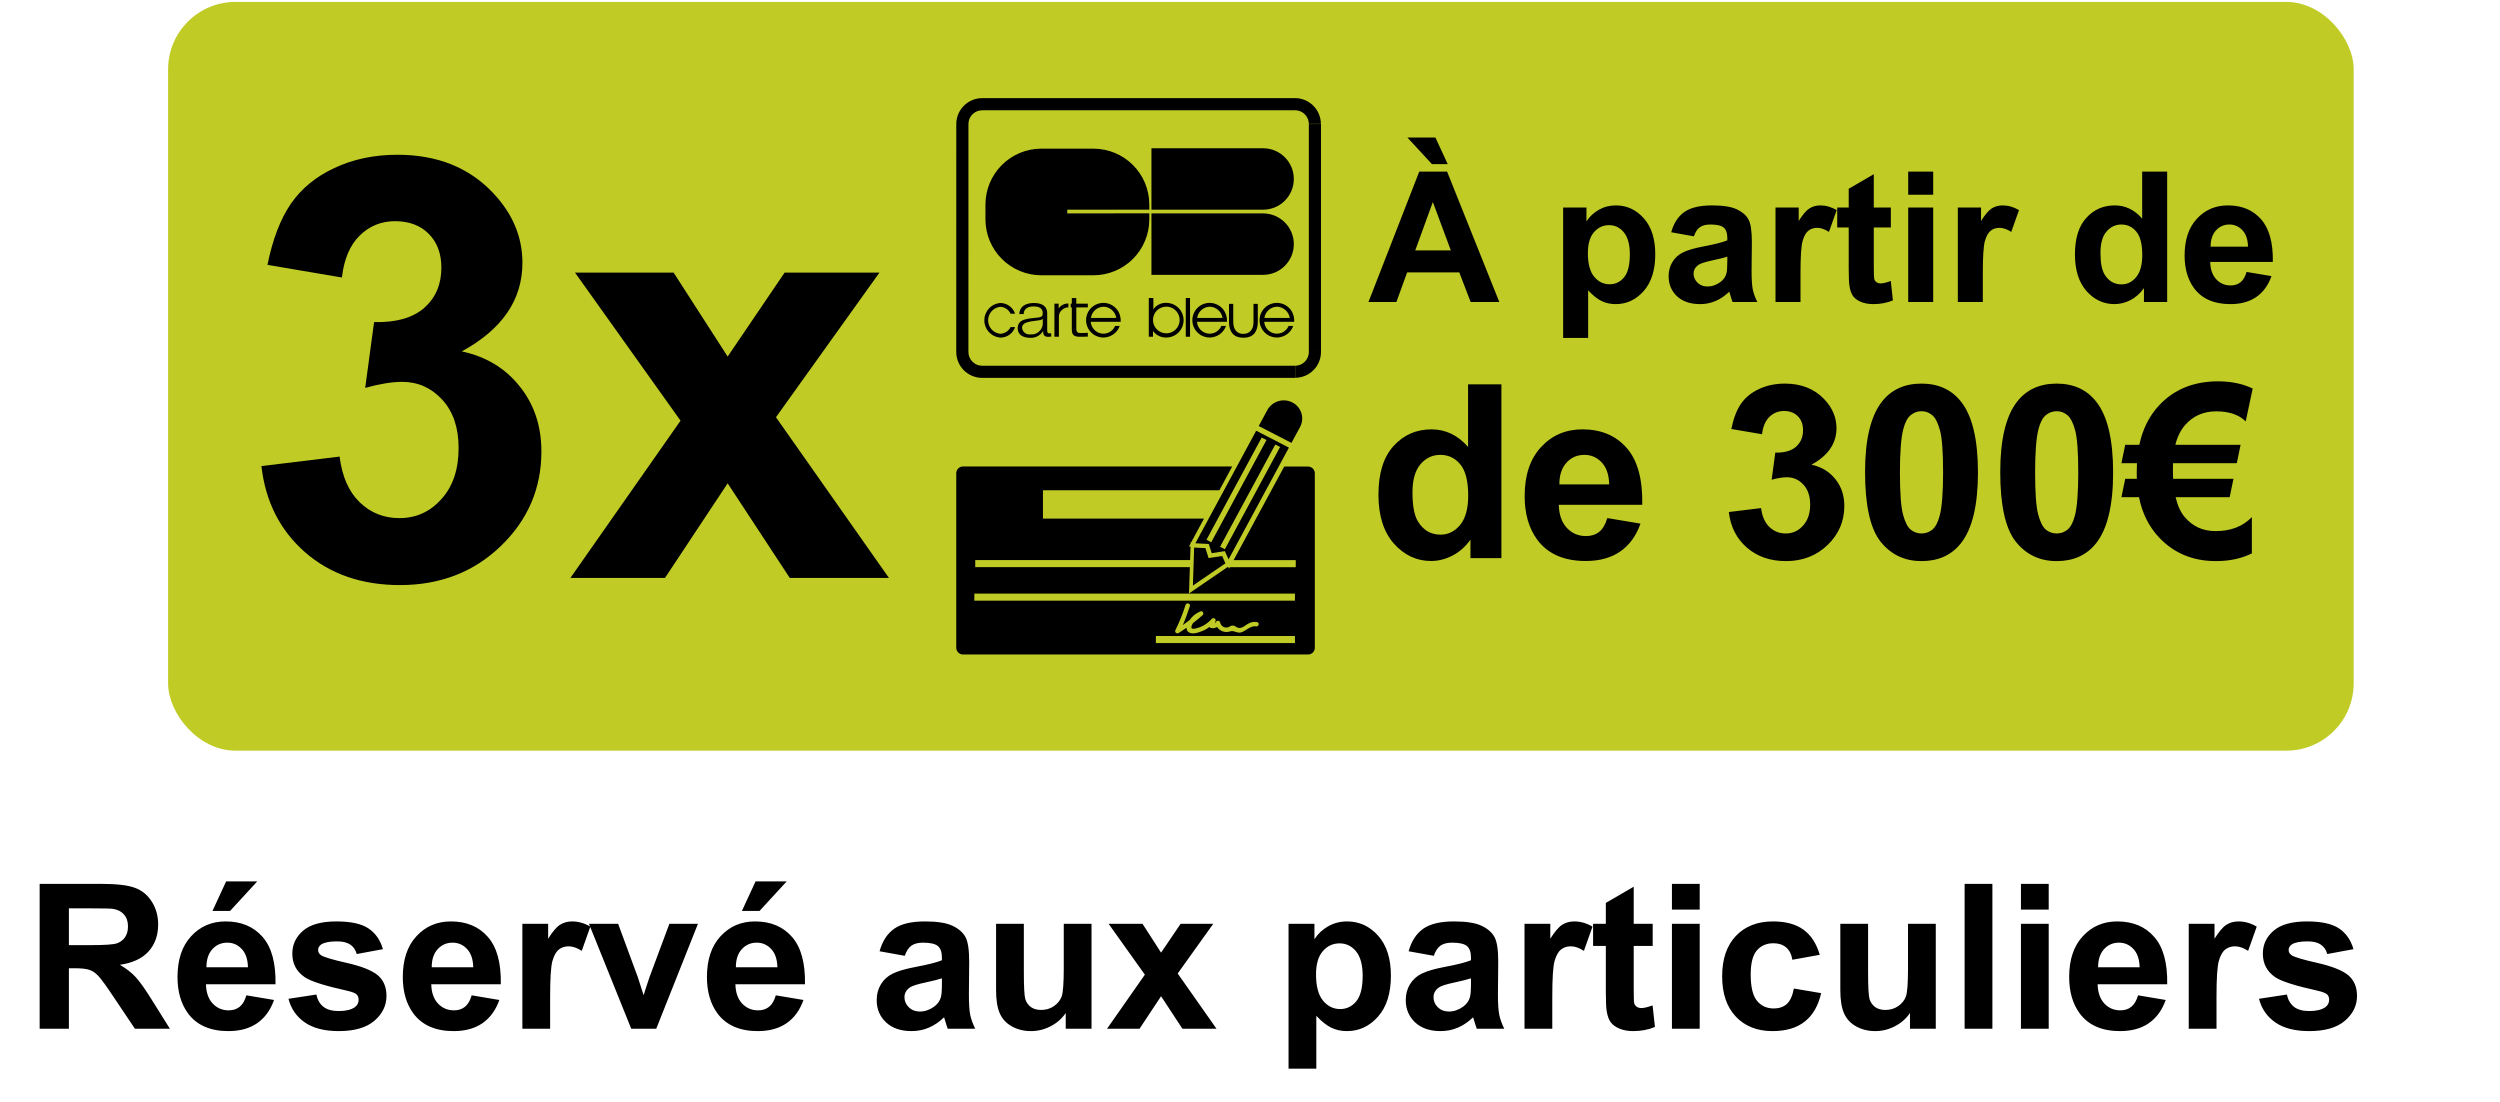 <svg width="93" height="41" viewBox="0 0 93 41" fill="none" xmlns="http://www.w3.org/2000/svg">
<rect x="6.253" y="0.071" width="81.304" height="27.854" rx="2.508" fill="#C0CB26"/>
<path d="M9.725 17.338L12.633 16.985C12.726 17.727 12.976 18.294 13.382 18.686C13.788 19.078 14.28 19.274 14.858 19.274C15.478 19.274 15.998 19.039 16.419 18.568C16.846 18.098 17.06 17.463 17.06 16.665C17.06 15.909 16.857 15.31 16.451 14.868C16.044 14.426 15.549 14.205 14.964 14.205C14.579 14.205 14.12 14.28 13.585 14.43L13.916 11.981C14.729 12.002 15.349 11.828 15.777 11.457C16.205 11.079 16.419 10.58 16.419 9.96C16.419 9.432 16.262 9.012 15.948 8.698C15.635 8.384 15.218 8.228 14.697 8.228C14.184 8.228 13.745 8.406 13.382 8.762C13.018 9.119 12.797 9.639 12.719 10.323L9.949 9.853C10.142 8.905 10.431 8.149 10.816 7.586C11.208 7.016 11.749 6.57 12.441 6.249C13.139 5.921 13.92 5.757 14.783 5.757C16.258 5.757 17.442 6.228 18.333 7.169C19.067 7.939 19.434 8.809 19.434 9.778C19.434 11.154 18.682 12.252 17.178 13.072C18.076 13.264 18.793 13.695 19.327 14.366C19.869 15.036 20.14 15.845 20.14 16.793C20.14 18.169 19.637 19.342 18.632 20.311C17.627 21.281 16.376 21.765 14.879 21.765C13.46 21.765 12.284 21.359 11.35 20.546C10.416 19.727 9.874 18.657 9.725 17.338ZM21.22 21.498L25.316 15.649L21.391 10.142H25.059L27.069 13.264L29.187 10.142H32.715L28.866 15.521L33.068 21.498H29.379L27.069 17.98L24.738 21.498H21.22Z" fill="black"/>
<path d="M48.178 13.606C48.245 13.606 48.312 13.592 48.373 13.567C48.435 13.541 48.492 13.503 48.539 13.455C48.587 13.408 48.625 13.351 48.65 13.289C48.676 13.227 48.69 13.161 48.69 13.094H49.141C49.141 13.348 49.039 13.592 48.859 13.771C48.68 13.952 48.436 14.053 48.181 14.054V13.603L48.178 13.606Z" fill="black"/>
<path d="M48.689 13.094V4.615H49.141V13.094H48.689Z" fill="black"/>
<path d="M48.689 4.615C48.689 4.547 48.675 4.48 48.65 4.418C48.624 4.356 48.586 4.299 48.538 4.252C48.491 4.204 48.434 4.166 48.373 4.14C48.31 4.115 48.244 4.101 48.177 4.101V3.649C48.431 3.65 48.675 3.752 48.854 3.932C49.035 4.111 49.136 4.355 49.137 4.609H48.685L48.689 4.615ZM48.178 4.103H36.537V3.651H48.178V4.103ZM36.537 4.103C36.47 4.103 36.403 4.116 36.341 4.142C36.279 4.167 36.223 4.205 36.175 4.253C36.128 4.3 36.09 4.357 36.064 4.419C36.039 4.481 36.026 4.547 36.026 4.615H35.574C35.574 4.359 35.675 4.114 35.856 3.933C36.036 3.753 36.281 3.651 36.537 3.651V4.103ZM36.026 4.615L36.025 13.094H35.573L35.574 4.615H36.026Z" fill="black"/>
<path d="M36.025 13.094C36.025 13.23 36.079 13.36 36.175 13.456C36.27 13.552 36.401 13.605 36.536 13.605V14.057C36.281 14.057 36.036 13.955 35.855 13.775C35.675 13.594 35.573 13.35 35.573 13.094H36.025ZM36.536 13.605H48.178V14.057H36.536V13.605Z" fill="black"/>
<path fill-rule="evenodd" clip-rule="evenodd" d="M48.13 6.657C48.13 6.354 48.01 6.064 47.796 5.85C47.582 5.636 47.292 5.515 46.989 5.515H42.834V7.8H46.989C47.139 7.8 47.288 7.77 47.426 7.713C47.565 7.655 47.691 7.571 47.797 7.465C47.903 7.358 47.986 7.232 48.044 7.094C48.101 6.955 48.13 6.807 48.13 6.657ZM48.13 9.081C48.13 8.778 48.01 8.488 47.796 8.274C47.582 8.06 47.292 7.939 46.989 7.939H42.834V10.224H46.989C47.139 10.224 47.288 10.194 47.426 10.137C47.565 10.079 47.691 9.995 47.797 9.889C47.903 9.783 47.986 9.656 48.044 9.518C48.101 9.379 48.13 9.231 48.13 9.081ZM39.703 7.939V7.8H42.754V7.608C42.754 7.057 42.535 6.529 42.146 6.139C41.756 5.749 41.227 5.53 40.676 5.53H38.737C38.186 5.53 37.658 5.749 37.268 6.139C36.878 6.529 36.659 7.057 36.659 7.608V8.162C36.659 8.713 36.878 9.242 37.268 9.631C37.658 10.021 38.186 10.24 38.737 10.24H40.676C41.227 10.24 41.756 10.021 42.146 9.631C42.535 9.242 42.754 8.713 42.754 8.162V7.936L39.703 7.939ZM37.761 12.168C37.723 12.281 37.651 12.379 37.554 12.45C37.458 12.52 37.342 12.558 37.222 12.559C37.059 12.549 36.906 12.477 36.793 12.358C36.681 12.239 36.618 12.082 36.617 11.918C36.616 11.755 36.678 11.597 36.789 11.476C36.9 11.356 37.053 11.283 37.216 11.271C37.337 11.272 37.455 11.312 37.553 11.384C37.651 11.456 37.723 11.556 37.761 11.672H37.594C37.561 11.598 37.507 11.534 37.44 11.489C37.373 11.443 37.294 11.417 37.213 11.413C37.089 11.425 36.974 11.483 36.89 11.575C36.806 11.667 36.759 11.786 36.758 11.911C36.756 12.035 36.801 12.156 36.883 12.249C36.966 12.343 37.079 12.402 37.203 12.417C37.285 12.416 37.364 12.392 37.433 12.348C37.502 12.304 37.556 12.242 37.591 12.168H37.761ZM37.917 11.682C37.932 11.395 38.154 11.272 38.461 11.272C38.698 11.272 38.956 11.338 38.956 11.665V12.314C38.956 12.371 38.988 12.404 39.053 12.404C39.07 12.404 39.088 12.401 39.105 12.395V12.521C39.069 12.528 39.034 12.531 38.998 12.531C38.831 12.531 38.805 12.446 38.805 12.318H38.8C38.749 12.4 38.676 12.467 38.59 12.511C38.503 12.555 38.406 12.574 38.31 12.566C38.062 12.566 37.858 12.455 37.858 12.209C37.858 11.865 38.225 11.853 38.579 11.816C38.715 11.801 38.79 11.785 38.79 11.65C38.79 11.448 38.631 11.399 38.438 11.399C38.246 11.399 38.084 11.484 38.079 11.683H37.915L37.917 11.682ZM38.792 11.862H38.784C38.763 11.897 38.69 11.909 38.646 11.916C38.368 11.961 38.02 11.959 38.02 12.197C38.024 12.233 38.035 12.268 38.052 12.299C38.069 12.331 38.093 12.358 38.121 12.381C38.149 12.403 38.181 12.42 38.215 12.43C38.25 12.44 38.286 12.443 38.322 12.439C38.378 12.446 38.435 12.441 38.489 12.426C38.544 12.41 38.594 12.383 38.638 12.348C38.682 12.312 38.718 12.267 38.745 12.217C38.771 12.167 38.786 12.112 38.791 12.055V11.862H38.792ZM39.225 11.297H39.382V11.474C39.422 11.415 39.476 11.368 39.539 11.335C39.602 11.303 39.673 11.287 39.744 11.29V11.434C39.66 11.434 39.58 11.464 39.518 11.519C39.473 11.553 39.438 11.597 39.416 11.648C39.394 11.699 39.385 11.755 39.391 11.81V12.526H39.224L39.225 11.297ZM42.738 11.085H42.905V11.508C42.957 11.43 43.029 11.367 43.114 11.325C43.198 11.282 43.292 11.262 43.386 11.267C43.557 11.267 43.721 11.335 43.842 11.456C43.962 11.576 44.03 11.74 44.03 11.911C44.03 12.082 43.962 12.246 43.842 12.367C43.721 12.488 43.557 12.556 43.386 12.556C43.29 12.559 43.195 12.538 43.109 12.496C43.023 12.454 42.948 12.392 42.892 12.314V12.526H42.735V11.088L42.738 11.085ZM42.892 11.92C42.895 12.016 42.926 12.11 42.983 12.19C43.038 12.269 43.116 12.33 43.207 12.365C43.297 12.4 43.395 12.408 43.49 12.388C43.585 12.368 43.672 12.32 43.74 12.251C43.808 12.182 43.854 12.095 43.873 12C43.892 11.905 43.882 11.806 43.846 11.716C43.809 11.627 43.747 11.55 43.667 11.495C43.587 11.44 43.492 11.41 43.396 11.408C43.328 11.406 43.261 11.418 43.198 11.444C43.135 11.469 43.078 11.507 43.031 11.555C42.983 11.604 42.947 11.661 42.923 11.725C42.899 11.788 42.888 11.856 42.892 11.923V11.92ZM44.111 11.085H44.269V12.526H44.111V11.085ZM44.529 11.97C44.535 12.076 44.578 12.177 44.649 12.256C44.72 12.335 44.816 12.388 44.921 12.406C45.026 12.424 45.134 12.406 45.227 12.355C45.321 12.303 45.394 12.222 45.436 12.124H45.608C45.564 12.248 45.483 12.356 45.376 12.433C45.269 12.51 45.141 12.553 45.01 12.556C44.895 12.557 44.782 12.529 44.682 12.473C44.583 12.416 44.5 12.334 44.442 12.235C44.385 12.136 44.355 12.024 44.355 11.909C44.355 11.795 44.386 11.683 44.444 11.584C44.502 11.485 44.586 11.404 44.686 11.348C44.786 11.293 44.899 11.265 45.014 11.267C45.128 11.27 45.24 11.303 45.337 11.363C45.435 11.423 45.514 11.508 45.568 11.609C45.624 11.721 45.65 11.845 45.644 11.97H44.529ZM45.479 11.828C45.461 11.714 45.405 11.611 45.319 11.534C45.234 11.458 45.124 11.414 45.01 11.409C44.893 11.41 44.781 11.453 44.694 11.53C44.607 11.607 44.55 11.713 44.534 11.828H45.479ZM47.029 11.97C47.036 12.076 47.079 12.177 47.15 12.256C47.221 12.335 47.317 12.388 47.422 12.406C47.527 12.424 47.635 12.406 47.728 12.355C47.822 12.303 47.895 12.222 47.937 12.124H48.109C48.065 12.248 47.984 12.356 47.877 12.433C47.77 12.51 47.642 12.553 47.511 12.556C47.396 12.557 47.283 12.529 47.183 12.473C47.084 12.416 47.001 12.334 46.943 12.235C46.886 12.136 46.855 12.024 46.856 11.909C46.856 11.795 46.887 11.683 46.945 11.584C47.003 11.485 47.087 11.404 47.187 11.348C47.287 11.293 47.4 11.265 47.514 11.267C47.629 11.27 47.74 11.303 47.838 11.363C47.935 11.423 48.015 11.508 48.069 11.609C48.125 11.721 48.151 11.845 48.144 11.97H47.029ZM47.98 11.828C47.962 11.714 47.905 11.611 47.82 11.534C47.734 11.458 47.625 11.414 47.511 11.409C47.394 11.411 47.282 11.454 47.195 11.53C47.108 11.607 47.051 11.713 47.035 11.828H47.98ZM40.576 11.97C40.583 12.076 40.626 12.177 40.697 12.256C40.768 12.335 40.864 12.388 40.969 12.406C41.074 12.424 41.182 12.406 41.275 12.355C41.368 12.303 41.442 12.222 41.483 12.124H41.655C41.611 12.248 41.53 12.356 41.423 12.433C41.316 12.51 41.188 12.553 41.057 12.556C40.942 12.557 40.829 12.529 40.73 12.473C40.63 12.416 40.547 12.334 40.489 12.235C40.432 12.136 40.402 12.024 40.402 11.909C40.402 11.795 40.433 11.683 40.491 11.584C40.549 11.485 40.633 11.404 40.733 11.348C40.833 11.293 40.946 11.265 41.06 11.267C41.175 11.27 41.287 11.303 41.384 11.363C41.482 11.423 41.561 11.508 41.615 11.609C41.671 11.721 41.697 11.845 41.691 11.97H40.576ZM41.526 11.828C41.509 11.714 41.452 11.611 41.367 11.534C41.281 11.458 41.172 11.414 41.057 11.409C40.941 11.411 40.829 11.454 40.742 11.53C40.655 11.607 40.598 11.713 40.582 11.828H41.526Z" fill="black"/>
<path fill-rule="evenodd" clip-rule="evenodd" d="M40.039 11.296H40.467V11.436H40.039V12.21C40.039 12.317 40.055 12.38 40.173 12.388C40.221 12.388 40.419 12.388 40.467 12.38V12.523C40.417 12.523 40.218 12.528 40.166 12.528C39.944 12.528 39.865 12.453 39.871 12.223V11.436H39.83V11.297H39.871V11.089H40.037L40.039 11.296ZM46.63 11.305V11.982C46.63 12.255 46.489 12.42 46.253 12.421C46.017 12.423 45.877 12.255 45.877 11.982V11.305H45.719V11.982C45.719 12.351 45.906 12.563 46.233 12.563H46.255H46.276C46.603 12.563 46.79 12.351 46.79 11.982V11.305H46.63Z" fill="black"/>
<path d="M48.659 17.356H47.773L45.891 20.836H48.202V21.099H45.751L45.721 21.154L45.696 21.098H45.661L44.231 22.076L44.263 21.098H36.279V20.834H44.271L44.288 20.33H44.231L44.291 20.216V20.169H44.315L44.788 19.293H38.798V18.239H45.36L45.839 17.352H35.825C35.76 17.352 35.696 17.378 35.649 17.424C35.602 17.47 35.574 17.533 35.573 17.599V24.101C35.574 24.167 35.602 24.23 35.649 24.276C35.696 24.322 35.76 24.347 35.825 24.347H48.659C48.725 24.347 48.788 24.322 48.835 24.276C48.883 24.23 48.91 24.167 48.911 24.101V17.6C48.909 17.535 48.882 17.472 48.835 17.426C48.788 17.381 48.724 17.355 48.659 17.356ZM48.172 23.922H42.998V23.659H48.172V23.922ZM44.252 23.069C44.351 22.921 44.494 22.807 44.66 22.742C44.739 22.71 44.801 22.826 44.742 22.879C44.625 22.984 44.504 23.085 44.378 23.18C44.345 23.227 44.324 23.282 44.318 23.339C44.318 23.426 44.486 23.379 44.524 23.368C44.74 23.309 44.934 23.186 45.081 23.017C45.094 23.004 45.11 22.997 45.128 22.994C45.146 22.992 45.164 22.996 45.18 23.005C45.196 23.014 45.208 23.027 45.215 23.044C45.223 23.061 45.224 23.079 45.221 23.096L45.19 23.185C45.211 23.171 45.227 23.151 45.237 23.128C45.246 23.115 45.258 23.105 45.273 23.098C45.287 23.092 45.303 23.09 45.318 23.092C45.334 23.094 45.349 23.1 45.361 23.11C45.373 23.12 45.382 23.133 45.388 23.148C45.394 23.184 45.408 23.219 45.43 23.248C45.452 23.278 45.48 23.302 45.513 23.319C45.546 23.336 45.582 23.345 45.619 23.345C45.656 23.345 45.693 23.336 45.726 23.319C45.761 23.29 45.805 23.273 45.851 23.272C45.897 23.271 45.942 23.286 45.979 23.315C46.156 23.447 46.3 23.264 46.453 23.191C46.548 23.139 46.658 23.122 46.764 23.143C46.871 23.165 46.825 23.324 46.72 23.301C46.528 23.261 46.344 23.48 46.161 23.527C46.006 23.565 45.906 23.438 45.757 23.489C45.669 23.519 45.575 23.518 45.488 23.488C45.401 23.458 45.327 23.401 45.276 23.324C45.206 23.366 45.123 23.379 45.044 23.36C45.033 23.358 45.023 23.353 45.014 23.347C45.006 23.34 44.998 23.332 44.993 23.322C44.907 23.388 44.811 23.441 44.71 23.48C44.559 23.538 44.334 23.62 44.197 23.502C44.176 23.483 44.161 23.459 44.151 23.433C44.142 23.407 44.139 23.378 44.142 23.351C44.042 23.42 43.942 23.486 43.841 23.55C43.826 23.559 43.807 23.562 43.789 23.56C43.771 23.558 43.754 23.55 43.741 23.537C43.728 23.524 43.72 23.508 43.717 23.49C43.714 23.472 43.718 23.453 43.726 23.438C43.877 23.137 44.003 22.824 44.103 22.503C44.136 22.402 44.298 22.445 44.264 22.546C44.185 22.784 44.103 23.021 44.002 23.251C44.087 23.192 44.17 23.131 44.252 23.069V23.069ZM48.172 22.346H36.245V22.083H48.172V22.346Z" fill="black"/>
<path d="M48.042 16.476L48.364 15.881C48.406 15.802 48.431 15.716 48.44 15.628C48.448 15.539 48.438 15.45 48.411 15.366C48.385 15.281 48.341 15.202 48.283 15.135C48.226 15.067 48.155 15.011 48.076 14.971C47.915 14.888 47.728 14.871 47.554 14.923C47.38 14.976 47.234 15.094 47.146 15.252L46.824 15.848L48.042 16.476Z" fill="black"/>
<path d="M44.968 20.236L45.075 20.578L45.565 20.502L45.702 20.809L47.948 16.651L46.73 16.023L44.468 20.21L44.968 20.236Z" fill="black"/>
<path d="M45.464 20.683L44.959 20.759L44.842 20.39L44.422 20.369L44.376 21.783L45.586 20.955L45.464 20.683Z" fill="black"/>
<path d="M45.059 20.172L44.88 20.08L46.935 16.277L47.113 16.369L45.059 20.172Z" fill="#C0CB26"/>
<path d="M45.564 20.432L45.386 20.34L47.44 16.537L47.619 16.628L45.564 20.432Z" fill="#C0CB26"/>
<path d="M55.774 11.234H54.708L54.285 10.132H52.346L51.946 11.234H50.907L52.796 6.384H53.832L55.774 11.234ZM53.971 9.315L53.302 7.515L52.647 9.315H53.971ZM53.855 6.106H53.269L52.356 5.117H53.398L53.855 6.106ZM58.149 7.721H59.016V8.237C59.128 8.06 59.28 7.917 59.472 7.807C59.664 7.696 59.877 7.641 60.111 7.641C60.519 7.641 60.865 7.801 61.15 8.121C61.434 8.441 61.576 8.886 61.576 9.457C61.576 10.044 61.433 10.501 61.146 10.827C60.859 11.151 60.512 11.313 60.104 11.313C59.91 11.313 59.734 11.275 59.575 11.197C59.418 11.12 59.253 10.988 59.079 10.8V12.57H58.149V7.721ZM59.069 9.418C59.069 9.812 59.147 10.105 59.304 10.294C59.46 10.482 59.651 10.575 59.876 10.575C60.092 10.575 60.272 10.489 60.415 10.318C60.559 10.143 60.63 9.859 60.63 9.464C60.63 9.096 60.556 8.822 60.408 8.644C60.261 8.465 60.078 8.376 59.859 8.376C59.632 8.376 59.444 8.464 59.294 8.64C59.144 8.814 59.069 9.074 59.069 9.418ZM63.012 8.792L62.169 8.64C62.263 8.301 62.427 8.049 62.658 7.886C62.89 7.723 63.234 7.641 63.69 7.641C64.105 7.641 64.414 7.691 64.617 7.79C64.82 7.887 64.962 8.012 65.043 8.164C65.127 8.314 65.169 8.591 65.169 8.994L65.159 10.079C65.159 10.388 65.174 10.616 65.202 10.764C65.233 10.91 65.289 11.066 65.371 11.234H64.451C64.427 11.172 64.397 11.081 64.362 10.959C64.346 10.904 64.335 10.868 64.329 10.85C64.17 11.005 64 11.12 63.819 11.197C63.639 11.275 63.446 11.313 63.24 11.313C62.879 11.313 62.593 11.215 62.383 11.019C62.176 10.823 62.073 10.574 62.073 10.274C62.073 10.076 62.12 9.9 62.215 9.745C62.31 9.589 62.442 9.469 62.612 9.388C62.784 9.304 63.031 9.231 63.353 9.17C63.787 9.088 64.088 9.012 64.256 8.941V8.849C64.256 8.67 64.212 8.543 64.124 8.468C64.035 8.391 63.869 8.352 63.624 8.352C63.459 8.352 63.33 8.385 63.237 8.452C63.144 8.516 63.069 8.629 63.012 8.792ZM64.256 9.547C64.137 9.586 63.948 9.634 63.69 9.689C63.432 9.744 63.264 9.798 63.184 9.851C63.063 9.937 63.002 10.046 63.002 10.179C63.002 10.309 63.051 10.421 63.148 10.516C63.245 10.611 63.368 10.658 63.518 10.658C63.686 10.658 63.846 10.603 63.998 10.493C64.111 10.409 64.184 10.306 64.22 10.185C64.244 10.106 64.256 9.955 64.256 9.732V9.547ZM66.979 11.234H66.049V7.721H66.912V8.22C67.06 7.984 67.193 7.829 67.309 7.754C67.429 7.679 67.563 7.641 67.713 7.641C67.925 7.641 68.129 7.7 68.325 7.816L68.037 8.627C67.881 8.526 67.735 8.475 67.601 8.475C67.471 8.475 67.36 8.511 67.27 8.584C67.179 8.655 67.108 8.784 67.055 8.971C67.004 9.159 66.979 9.551 66.979 10.149V11.234ZM70.34 7.721V8.462H69.705V9.877C69.705 10.164 69.71 10.332 69.721 10.38C69.734 10.427 69.762 10.465 69.804 10.496C69.848 10.527 69.901 10.543 69.963 10.543C70.049 10.543 70.173 10.513 70.337 10.453L70.416 11.174C70.2 11.267 69.955 11.313 69.682 11.313C69.514 11.313 69.363 11.286 69.228 11.231C69.094 11.173 68.995 11.101 68.931 11.012C68.869 10.922 68.826 10.8 68.802 10.648C68.782 10.54 68.772 10.322 68.772 9.993V8.462H68.345V7.721H68.772V7.022L69.705 6.48V7.721H70.34ZM70.985 7.244V6.384H71.915V7.244H70.985ZM70.985 11.234V7.721H71.915V11.234H70.985ZM73.761 11.234H72.831V7.721H73.695V8.22C73.842 7.984 73.975 7.829 74.091 7.754C74.21 7.679 74.345 7.641 74.495 7.641C74.707 7.641 74.911 7.7 75.107 7.816L74.819 8.627C74.663 8.526 74.517 8.475 74.383 8.475C74.252 8.475 74.142 8.511 74.052 8.584C73.961 8.655 73.89 8.784 73.837 8.971C73.786 9.159 73.761 9.551 73.761 10.149V11.234ZM80.619 11.234H79.755V10.718C79.612 10.918 79.442 11.069 79.246 11.168C79.052 11.265 78.855 11.313 78.657 11.313C78.253 11.313 77.907 11.151 77.618 10.827C77.331 10.501 77.188 10.046 77.188 9.464C77.188 8.868 77.328 8.416 77.608 8.108C77.888 7.797 78.242 7.641 78.67 7.641C79.063 7.641 79.402 7.804 79.689 8.131V6.384H80.619V11.234ZM78.137 9.401C78.137 9.776 78.189 10.047 78.293 10.215C78.443 10.458 78.652 10.579 78.921 10.579C79.135 10.579 79.317 10.488 79.467 10.308C79.617 10.124 79.692 9.852 79.692 9.49C79.692 9.087 79.62 8.797 79.474 8.62C79.328 8.442 79.142 8.352 78.915 8.352C78.694 8.352 78.509 8.441 78.359 8.617C78.211 8.791 78.137 9.053 78.137 9.401ZM83.573 10.116L84.499 10.271C84.38 10.611 84.192 10.87 83.933 11.049C83.678 11.225 83.357 11.313 82.971 11.313C82.36 11.313 81.908 11.114 81.614 10.714C81.383 10.395 81.267 9.991 81.267 9.504C81.267 8.921 81.419 8.466 81.724 8.137C82.028 7.807 82.413 7.641 82.878 7.641C83.401 7.641 83.813 7.814 84.115 8.161C84.418 8.505 84.562 9.033 84.549 9.745H82.22C82.226 10.021 82.301 10.236 82.445 10.39C82.588 10.543 82.767 10.619 82.981 10.619C83.126 10.619 83.249 10.579 83.348 10.499C83.447 10.42 83.522 10.292 83.573 10.116ZM83.626 9.176C83.619 8.907 83.55 8.703 83.417 8.564C83.285 8.423 83.124 8.352 82.934 8.352C82.731 8.352 82.564 8.426 82.432 8.574C82.299 8.722 82.234 8.923 82.236 9.176H83.626Z" fill="black"/>
<path d="M55.852 20.763H54.701V20.075C54.51 20.342 54.283 20.542 54.021 20.674C53.763 20.804 53.501 20.869 53.236 20.869C52.698 20.869 52.236 20.652 51.851 20.22C51.469 19.785 51.278 19.179 51.278 18.403C51.278 17.609 51.465 17.006 51.838 16.594C52.211 16.18 52.683 15.972 53.254 15.972C53.777 15.972 54.23 16.19 54.612 16.625V14.296H55.852V20.763ZM52.544 18.319C52.544 18.819 52.613 19.181 52.751 19.404C52.951 19.728 53.23 19.889 53.589 19.889C53.874 19.889 54.117 19.769 54.317 19.528C54.517 19.284 54.617 18.92 54.617 18.438C54.617 17.9 54.52 17.513 54.326 17.278C54.132 17.04 53.883 16.921 53.58 16.921C53.286 16.921 53.039 17.038 52.839 17.274C52.642 17.506 52.544 17.854 52.544 18.319ZM59.791 19.272L61.026 19.479C60.867 19.932 60.616 20.277 60.272 20.516C59.931 20.751 59.503 20.869 58.988 20.869C58.174 20.869 57.571 20.602 57.18 20.07C56.871 19.644 56.717 19.106 56.717 18.456C56.717 17.679 56.919 17.072 57.325 16.634C57.731 16.193 58.244 15.972 58.865 15.972C59.562 15.972 60.111 16.203 60.514 16.665C60.917 17.124 61.11 17.828 61.092 18.778H57.987C57.996 19.145 58.096 19.432 58.287 19.638C58.478 19.841 58.716 19.942 59.001 19.942C59.196 19.942 59.359 19.889 59.491 19.784C59.623 19.678 59.723 19.507 59.791 19.272ZM59.862 18.019C59.853 17.66 59.76 17.388 59.584 17.203C59.407 17.015 59.193 16.921 58.94 16.921C58.669 16.921 58.446 17.019 58.269 17.216C58.093 17.413 58.006 17.681 58.009 18.019H59.862ZM64.312 19.047L65.512 18.901C65.55 19.207 65.653 19.441 65.821 19.603C65.988 19.764 66.191 19.845 66.43 19.845C66.685 19.845 66.9 19.748 67.073 19.554C67.25 19.36 67.338 19.098 67.338 18.769C67.338 18.457 67.254 18.21 67.087 18.028C66.919 17.846 66.715 17.754 66.474 17.754C66.315 17.754 66.125 17.785 65.905 17.847L66.041 16.837C66.377 16.846 66.632 16.774 66.809 16.621C66.985 16.465 67.073 16.259 67.073 16.003C67.073 15.786 67.009 15.612 66.879 15.483C66.75 15.353 66.578 15.289 66.363 15.289C66.152 15.289 65.971 15.362 65.821 15.509C65.671 15.656 65.58 15.871 65.547 16.153L64.405 15.959C64.484 15.568 64.603 15.256 64.762 15.024C64.924 14.789 65.147 14.605 65.433 14.473C65.721 14.337 66.043 14.27 66.399 14.27C67.007 14.27 67.496 14.464 67.863 14.852C68.166 15.169 68.317 15.528 68.317 15.928C68.317 16.496 68.007 16.949 67.387 17.287C67.757 17.366 68.053 17.544 68.273 17.821C68.497 18.097 68.609 18.431 68.609 18.822C68.609 19.389 68.401 19.873 67.987 20.273C67.572 20.673 67.056 20.873 66.438 20.873C65.853 20.873 65.368 20.705 64.983 20.37C64.597 20.032 64.374 19.591 64.312 19.047ZM71.48 14.27C72.106 14.27 72.596 14.493 72.949 14.94C73.37 15.47 73.58 16.347 73.58 17.573C73.58 18.797 73.368 19.676 72.945 20.211C72.595 20.652 72.106 20.873 71.48 20.873C70.851 20.873 70.344 20.632 69.958 20.15C69.573 19.664 69.38 18.801 69.38 17.56C69.38 16.343 69.592 15.467 70.016 14.931C70.366 14.49 70.854 14.27 71.48 14.27ZM71.48 15.297C71.33 15.297 71.196 15.346 71.079 15.443C70.961 15.537 70.87 15.708 70.805 15.955C70.72 16.275 70.677 16.815 70.677 17.573C70.677 18.332 70.716 18.854 70.792 19.139C70.868 19.422 70.964 19.61 71.079 19.704C71.196 19.798 71.33 19.845 71.48 19.845C71.63 19.845 71.764 19.798 71.882 19.704C71.999 19.607 72.09 19.435 72.155 19.188C72.24 18.87 72.283 18.332 72.283 17.573C72.283 16.815 72.245 16.294 72.168 16.012C72.092 15.727 71.995 15.537 71.877 15.443C71.762 15.346 71.63 15.297 71.48 15.297ZM76.509 14.27C77.135 14.27 77.625 14.493 77.978 14.94C78.398 15.47 78.608 16.347 78.608 17.573C78.608 18.797 78.397 19.676 77.973 20.211C77.623 20.652 77.135 20.873 76.509 20.873C75.879 20.873 75.372 20.632 74.987 20.15C74.602 19.664 74.409 18.801 74.409 17.56C74.409 16.343 74.621 15.467 75.044 14.931C75.394 14.49 75.882 14.27 76.509 14.27ZM76.509 15.297C76.359 15.297 76.225 15.346 76.107 15.443C75.99 15.537 75.898 15.708 75.834 15.955C75.749 16.275 75.706 16.815 75.706 17.573C75.706 18.332 75.744 18.854 75.821 19.139C75.897 19.422 75.993 19.61 76.107 19.704C76.225 19.798 76.359 19.845 76.509 19.845C76.659 19.845 76.793 19.798 76.91 19.704C77.028 19.607 77.119 19.435 77.184 19.188C77.269 18.87 77.311 18.332 77.311 17.573C77.311 16.815 77.273 16.294 77.197 16.012C77.12 15.727 77.023 15.537 76.906 15.443C76.791 15.346 76.659 15.297 76.509 15.297ZM83.8 14.455L83.54 15.677C83.29 15.427 82.925 15.302 82.446 15.302C81.967 15.302 81.578 15.474 81.281 15.818C81.114 16.012 80.995 16.255 80.924 16.546H83.35L83.209 17.23H80.836C80.833 17.297 80.832 17.384 80.832 17.49C80.832 17.593 80.834 17.7 80.84 17.812H83.085L82.944 18.495H80.933C81.006 18.81 81.12 19.057 81.273 19.236C81.567 19.584 81.949 19.757 82.419 19.757C82.984 19.757 83.434 19.584 83.769 19.236V20.586C83.387 20.777 82.941 20.873 82.433 20.873C81.574 20.873 80.868 20.579 80.315 19.991C79.939 19.591 79.691 19.092 79.57 18.495H78.917L79.058 17.812H79.49C79.488 17.741 79.486 17.666 79.486 17.587C79.486 17.451 79.489 17.332 79.495 17.23H78.917L79.058 16.546H79.583C79.707 15.961 79.952 15.471 80.32 15.077C80.876 14.483 81.606 14.186 82.512 14.186C83.006 14.186 83.435 14.276 83.8 14.455Z" fill="black"/>
<path d="M1.475 38.269V32.88H3.765C4.341 32.88 4.759 32.929 5.019 33.027C5.281 33.122 5.49 33.294 5.647 33.541C5.804 33.789 5.883 34.072 5.883 34.391C5.883 34.795 5.764 35.129 5.526 35.394C5.288 35.656 4.933 35.822 4.46 35.89C4.695 36.028 4.889 36.178 5.041 36.342C5.195 36.507 5.402 36.798 5.662 37.217L6.32 38.269H5.019L4.232 37.096C3.953 36.677 3.762 36.413 3.659 36.306C3.556 36.195 3.447 36.121 3.332 36.081C3.216 36.04 3.034 36.019 2.784 36.019H2.563V38.269H1.475ZM2.563 35.159H3.368C3.89 35.159 4.216 35.137 4.346 35.093C4.476 35.048 4.578 34.973 4.651 34.865C4.725 34.757 4.761 34.622 4.761 34.46C4.761 34.279 4.712 34.133 4.614 34.023C4.519 33.91 4.383 33.839 4.206 33.81C4.118 33.797 3.853 33.791 3.412 33.791H2.563V35.159ZM9.165 37.026L10.194 37.199C10.062 37.576 9.852 37.864 9.566 38.063C9.281 38.259 8.925 38.357 8.496 38.357C7.817 38.357 7.315 38.135 6.989 37.691C6.732 37.336 6.603 36.888 6.603 36.346C6.603 35.699 6.772 35.193 7.11 34.828C7.448 34.46 7.876 34.277 8.393 34.277C8.974 34.277 9.432 34.469 9.768 34.854C10.104 35.236 10.264 35.823 10.249 36.614H7.662C7.669 36.921 7.752 37.16 7.912 37.331C8.071 37.5 8.269 37.585 8.507 37.585C8.669 37.585 8.805 37.541 8.915 37.453C9.025 37.364 9.109 37.222 9.165 37.026ZM9.224 35.982C9.217 35.683 9.139 35.456 8.992 35.302C8.845 35.145 8.666 35.067 8.456 35.067C8.23 35.067 8.044 35.149 7.897 35.313C7.75 35.477 7.678 35.7 7.68 35.982H9.224ZM7.904 33.887L8.412 32.788H9.569L8.559 33.887H7.904ZM10.731 37.155L11.768 36.997C11.812 37.198 11.901 37.351 12.036 37.456C12.171 37.559 12.359 37.611 12.602 37.611C12.869 37.611 13.07 37.562 13.205 37.464C13.296 37.395 13.341 37.303 13.341 37.188C13.341 37.109 13.316 37.044 13.267 36.993C13.216 36.944 13.101 36.899 12.922 36.857C12.089 36.673 11.56 36.505 11.338 36.353C11.029 36.143 10.874 35.85 10.874 35.475C10.874 35.137 11.008 34.852 11.275 34.622C11.542 34.392 11.956 34.277 12.517 34.277C13.052 34.277 13.449 34.364 13.708 34.538C13.968 34.712 14.147 34.969 14.245 35.309L13.271 35.49C13.229 35.338 13.15 35.221 13.032 35.14C12.917 35.06 12.751 35.019 12.536 35.019C12.264 35.019 12.069 35.057 11.951 35.133C11.873 35.187 11.834 35.257 11.834 35.343C11.834 35.416 11.868 35.479 11.937 35.53C12.03 35.599 12.351 35.696 12.9 35.82C13.451 35.945 13.836 36.099 14.054 36.28C14.27 36.464 14.377 36.72 14.377 37.048C14.377 37.406 14.228 37.714 13.929 37.971C13.63 38.228 13.188 38.357 12.602 38.357C12.07 38.357 11.649 38.249 11.338 38.033C11.029 37.818 10.826 37.525 10.731 37.155ZM17.546 37.026L18.575 37.199C18.443 37.576 18.233 37.864 17.947 38.063C17.662 38.259 17.306 38.357 16.877 38.357C16.198 38.357 15.696 38.135 15.37 37.691C15.113 37.336 14.984 36.888 14.984 36.346C14.984 35.699 15.153 35.193 15.491 34.828C15.829 34.46 16.257 34.277 16.774 34.277C17.355 34.277 17.813 34.469 18.149 34.854C18.485 35.236 18.645 35.823 18.63 36.614H16.043C16.05 36.921 16.133 37.16 16.293 37.331C16.452 37.5 16.65 37.585 16.888 37.585C17.05 37.585 17.186 37.541 17.296 37.453C17.406 37.364 17.49 37.222 17.546 37.026ZM17.605 35.982C17.597 35.683 17.52 35.456 17.373 35.302C17.226 35.145 17.047 35.067 16.837 35.067C16.611 35.067 16.425 35.149 16.278 35.313C16.131 35.477 16.058 35.7 16.061 35.982H17.605ZM20.465 38.269H19.432V34.365H20.391V34.92C20.555 34.658 20.702 34.485 20.832 34.402C20.965 34.318 21.114 34.277 21.281 34.277C21.516 34.277 21.742 34.342 21.961 34.471L21.641 35.372C21.467 35.259 21.305 35.203 21.156 35.203C21.011 35.203 20.889 35.243 20.788 35.324C20.688 35.403 20.608 35.546 20.549 35.754C20.493 35.963 20.465 36.399 20.465 37.063V38.269ZM23.482 38.269L21.909 34.365H22.994L23.729 36.357L23.942 37.022C23.998 36.853 24.034 36.742 24.049 36.688C24.083 36.578 24.12 36.467 24.159 36.357L24.901 34.365H25.964L24.412 38.269H23.482ZM28.86 37.026L29.889 37.199C29.757 37.576 29.548 37.864 29.261 38.063C28.977 38.259 28.62 38.357 28.191 38.357C27.512 38.357 27.01 38.135 26.684 37.691C26.427 37.336 26.298 36.888 26.298 36.346C26.298 35.699 26.467 35.193 26.805 34.828C27.144 34.46 27.571 34.277 28.088 34.277C28.669 34.277 29.127 34.469 29.463 34.854C29.799 35.236 29.959 35.823 29.945 36.614H27.357C27.364 36.921 27.447 37.16 27.607 37.331C27.766 37.5 27.965 37.585 28.202 37.585C28.364 37.585 28.5 37.541 28.61 37.453C28.721 37.364 28.804 37.222 28.86 37.026ZM28.919 35.982C28.912 35.683 28.834 35.456 28.687 35.302C28.54 35.145 28.361 35.067 28.151 35.067C27.925 35.067 27.739 35.149 27.592 35.313C27.445 35.477 27.373 35.7 27.375 35.982H28.919ZM27.599 33.887L28.107 32.788H29.265L28.254 33.887H27.599ZM33.657 35.556L32.72 35.387C32.825 35.009 33.007 34.73 33.264 34.549C33.521 34.367 33.903 34.277 34.411 34.277C34.871 34.277 35.215 34.332 35.44 34.442C35.665 34.55 35.823 34.688 35.914 34.857C36.007 35.024 36.054 35.332 36.054 35.78L36.043 36.986C36.043 37.329 36.059 37.582 36.09 37.747C36.125 37.908 36.187 38.082 36.278 38.269H35.256C35.229 38.2 35.196 38.098 35.157 37.964C35.14 37.902 35.127 37.862 35.12 37.842C34.944 38.014 34.755 38.142 34.554 38.228C34.353 38.314 34.139 38.357 33.911 38.357C33.509 38.357 33.191 38.248 32.959 38.03C32.728 37.812 32.613 37.536 32.613 37.203C32.613 36.982 32.666 36.786 32.771 36.614C32.877 36.44 33.024 36.308 33.212 36.217C33.404 36.124 33.678 36.043 34.036 35.975C34.519 35.884 34.853 35.8 35.039 35.721V35.618C35.039 35.42 34.99 35.279 34.892 35.196C34.794 35.11 34.609 35.067 34.337 35.067C34.153 35.067 34.01 35.104 33.907 35.177C33.804 35.248 33.721 35.374 33.657 35.556ZM35.039 36.394C34.907 36.438 34.697 36.491 34.411 36.552C34.124 36.613 33.937 36.673 33.848 36.732C33.714 36.828 33.646 36.949 33.646 37.096C33.646 37.24 33.7 37.365 33.808 37.471C33.916 37.576 34.053 37.629 34.219 37.629C34.406 37.629 34.583 37.568 34.752 37.445C34.877 37.352 34.96 37.238 34.999 37.103C35.026 37.015 35.039 36.847 35.039 36.6V36.394ZM39.645 38.269V37.684C39.503 37.892 39.316 38.057 39.083 38.177C38.852 38.297 38.608 38.357 38.351 38.357C38.089 38.357 37.854 38.299 37.645 38.184C37.437 38.069 37.286 37.907 37.193 37.699C37.1 37.49 37.054 37.203 37.054 36.835V34.365H38.087V36.159C38.087 36.708 38.105 37.044 38.142 37.169C38.181 37.292 38.251 37.39 38.351 37.464C38.452 37.535 38.579 37.57 38.733 37.57C38.91 37.57 39.068 37.522 39.208 37.427C39.347 37.329 39.443 37.209 39.494 37.067C39.546 36.922 39.572 36.57 39.572 36.012V34.365H40.605V38.269H39.645ZM41.182 38.269L42.589 36.258L41.24 34.365H42.501L43.192 35.438L43.92 34.365H45.133L43.81 36.214L45.254 38.269H43.986L43.192 37.059L42.391 38.269H41.182ZM47.934 34.365H48.897V34.938C49.022 34.742 49.191 34.583 49.404 34.46C49.618 34.338 49.854 34.277 50.114 34.277C50.567 34.277 50.952 34.454 51.268 34.81C51.584 35.165 51.742 35.66 51.742 36.295C51.742 36.947 51.583 37.454 51.264 37.816C50.946 38.177 50.56 38.357 50.106 38.357C49.891 38.357 49.695 38.314 49.518 38.228C49.344 38.142 49.161 37.995 48.967 37.787V39.754H47.934V34.365ZM48.956 36.251C48.956 36.689 49.043 37.014 49.217 37.225C49.391 37.433 49.603 37.537 49.853 37.537C50.093 37.537 50.293 37.441 50.452 37.25C50.611 37.057 50.691 36.741 50.691 36.302C50.691 35.893 50.609 35.589 50.445 35.39C50.281 35.192 50.077 35.093 49.834 35.093C49.582 35.093 49.373 35.191 49.206 35.387C49.039 35.58 48.956 35.868 48.956 36.251ZM53.337 35.556L52.4 35.387C52.506 35.009 52.687 34.73 52.944 34.549C53.202 34.367 53.584 34.277 54.091 34.277C54.552 34.277 54.895 34.332 55.12 34.442C55.346 34.55 55.504 34.688 55.594 34.857C55.688 35.024 55.734 35.332 55.734 35.78L55.723 36.986C55.723 37.329 55.739 37.582 55.771 37.747C55.805 37.908 55.868 38.082 55.958 38.269H54.937C54.91 38.2 54.877 38.098 54.837 37.964C54.82 37.902 54.808 37.862 54.8 37.842C54.624 38.014 54.435 38.142 54.234 38.228C54.033 38.314 53.819 38.357 53.591 38.357C53.189 38.357 52.872 38.248 52.639 38.03C52.409 37.812 52.294 37.536 52.294 37.203C52.294 36.982 52.346 36.786 52.452 36.614C52.557 36.44 52.704 36.308 52.893 36.217C53.084 36.124 53.358 36.043 53.716 35.975C54.199 35.884 54.533 35.8 54.72 35.721V35.618C54.72 35.42 54.671 35.279 54.573 35.196C54.475 35.11 54.29 35.067 54.018 35.067C53.834 35.067 53.69 35.104 53.587 35.177C53.485 35.248 53.401 35.374 53.337 35.556ZM54.72 36.394C54.587 36.438 54.378 36.491 54.091 36.552C53.804 36.613 53.617 36.673 53.529 36.732C53.394 36.828 53.327 36.949 53.327 37.096C53.327 37.24 53.38 37.365 53.488 37.471C53.596 37.576 53.733 37.629 53.9 37.629C54.086 37.629 54.264 37.568 54.433 37.445C54.558 37.352 54.64 37.238 54.679 37.103C54.706 37.015 54.72 36.847 54.72 36.6V36.394ZM57.745 38.269H56.712V34.365H57.671V34.92C57.836 34.658 57.983 34.485 58.112 34.402C58.245 34.318 58.394 34.277 58.561 34.277C58.796 34.277 59.023 34.342 59.241 34.471L58.921 35.372C58.747 35.259 58.585 35.203 58.436 35.203C58.291 35.203 58.169 35.243 58.068 35.324C57.968 35.403 57.888 35.546 57.829 35.754C57.773 35.963 57.745 36.399 57.745 37.063V38.269ZM61.48 34.365V35.188H60.774V36.761C60.774 37.08 60.78 37.266 60.792 37.32C60.807 37.372 60.837 37.414 60.884 37.449C60.933 37.483 60.992 37.5 61.06 37.5C61.156 37.5 61.294 37.467 61.476 37.401L61.564 38.202C61.324 38.305 61.052 38.357 60.748 38.357C60.562 38.357 60.394 38.326 60.244 38.265C60.095 38.201 59.985 38.12 59.914 38.022C59.845 37.922 59.797 37.787 59.77 37.618C59.748 37.498 59.737 37.255 59.737 36.89V35.188H59.263V34.365H59.737V33.589L60.774 32.986V34.365H61.48ZM62.196 33.836V32.88H63.229V33.836H62.196ZM62.196 38.269V34.365H63.229V38.269H62.196ZM67.695 35.519L66.677 35.703C66.643 35.499 66.564 35.346 66.442 35.243C66.322 35.14 66.165 35.089 65.971 35.089C65.714 35.089 65.508 35.178 65.354 35.357C65.202 35.534 65.126 35.83 65.126 36.247C65.126 36.71 65.203 37.037 65.358 37.228C65.514 37.419 65.724 37.515 65.986 37.515C66.182 37.515 66.343 37.46 66.468 37.35C66.593 37.237 66.681 37.044 66.732 36.773L67.747 36.945C67.641 37.411 67.439 37.763 67.14 38C66.841 38.238 66.441 38.357 65.938 38.357C65.367 38.357 64.912 38.177 64.571 37.816C64.233 37.456 64.064 36.958 64.064 36.32C64.064 35.676 64.234 35.175 64.575 34.817C64.915 34.457 65.376 34.277 65.957 34.277C66.432 34.277 66.809 34.38 67.089 34.585C67.371 34.789 67.573 35.1 67.695 35.519ZM71.051 38.269V37.684C70.909 37.892 70.722 38.057 70.489 38.177C70.259 38.297 70.015 38.357 69.757 38.357C69.495 38.357 69.26 38.299 69.052 38.184C68.843 38.069 68.693 37.907 68.6 37.699C68.507 37.49 68.46 37.203 68.46 36.835V34.365H69.493V36.159C69.493 36.708 69.511 37.044 69.548 37.169C69.587 37.292 69.657 37.39 69.757 37.464C69.858 37.535 69.985 37.57 70.14 37.57C70.316 37.57 70.474 37.522 70.614 37.427C70.754 37.329 70.849 37.209 70.901 37.067C70.952 36.922 70.978 36.57 70.978 36.012V34.365H72.011V38.269H71.051ZM73.084 38.269V32.88H74.117V38.269H73.084ZM75.179 33.836V32.88H76.212V33.836H75.179ZM75.179 38.269V34.365H76.212V38.269H75.179ZM79.535 37.026L80.564 37.199C80.432 37.576 80.223 37.864 79.936 38.063C79.652 38.259 79.295 38.357 78.866 38.357C78.187 38.357 77.685 38.135 77.359 37.691C77.102 37.336 76.973 36.888 76.973 36.346C76.973 35.699 77.142 35.193 77.48 34.828C77.819 34.46 78.246 34.277 78.763 34.277C79.344 34.277 79.802 34.469 80.138 34.854C80.474 35.236 80.634 35.823 80.62 36.614H78.032C78.039 36.921 78.123 37.16 78.282 37.331C78.441 37.5 78.639 37.585 78.877 37.585C79.039 37.585 79.175 37.541 79.285 37.453C79.395 37.364 79.479 37.222 79.535 37.026ZM79.594 35.982C79.587 35.683 79.51 35.456 79.362 35.302C79.215 35.145 79.037 35.067 78.826 35.067C78.6 35.067 78.414 35.149 78.267 35.313C78.12 35.477 78.048 35.7 78.05 35.982H79.594ZM82.454 38.269H81.421V34.365H82.38V34.92C82.544 34.658 82.692 34.485 82.821 34.402C82.954 34.318 83.103 34.277 83.27 34.277C83.505 34.277 83.732 34.342 83.95 34.471L83.63 35.372C83.456 35.259 83.294 35.203 83.145 35.203C83 35.203 82.878 35.243 82.777 35.324C82.677 35.403 82.597 35.546 82.538 35.754C82.482 35.963 82.454 36.399 82.454 37.063V38.269ZM84.034 37.155L85.071 36.997C85.115 37.198 85.205 37.351 85.339 37.456C85.474 37.559 85.663 37.611 85.905 37.611C86.173 37.611 86.374 37.562 86.508 37.464C86.599 37.395 86.644 37.303 86.644 37.188C86.644 37.109 86.62 37.044 86.571 36.993C86.519 36.944 86.404 36.899 86.225 36.857C85.392 36.673 84.864 36.505 84.641 36.353C84.332 36.143 84.178 35.85 84.178 35.475C84.178 35.137 84.311 34.852 84.579 34.622C84.846 34.392 85.26 34.277 85.821 34.277C86.355 34.277 86.752 34.364 87.012 34.538C87.272 34.712 87.451 34.969 87.549 35.309L86.574 35.49C86.533 35.338 86.453 35.221 86.335 35.14C86.22 35.06 86.055 35.019 85.839 35.019C85.567 35.019 85.372 35.057 85.255 35.133C85.176 35.187 85.137 35.257 85.137 35.343C85.137 35.416 85.171 35.479 85.24 35.53C85.333 35.599 85.654 35.696 86.203 35.82C86.755 35.945 87.139 36.099 87.357 36.28C87.573 36.464 87.681 36.72 87.681 37.048C87.681 37.406 87.531 37.714 87.232 37.971C86.933 38.228 86.491 38.357 85.905 38.357C85.374 38.357 84.952 38.249 84.641 38.033C84.332 37.818 84.13 37.525 84.034 37.155Z" fill="black"/>
</svg>

